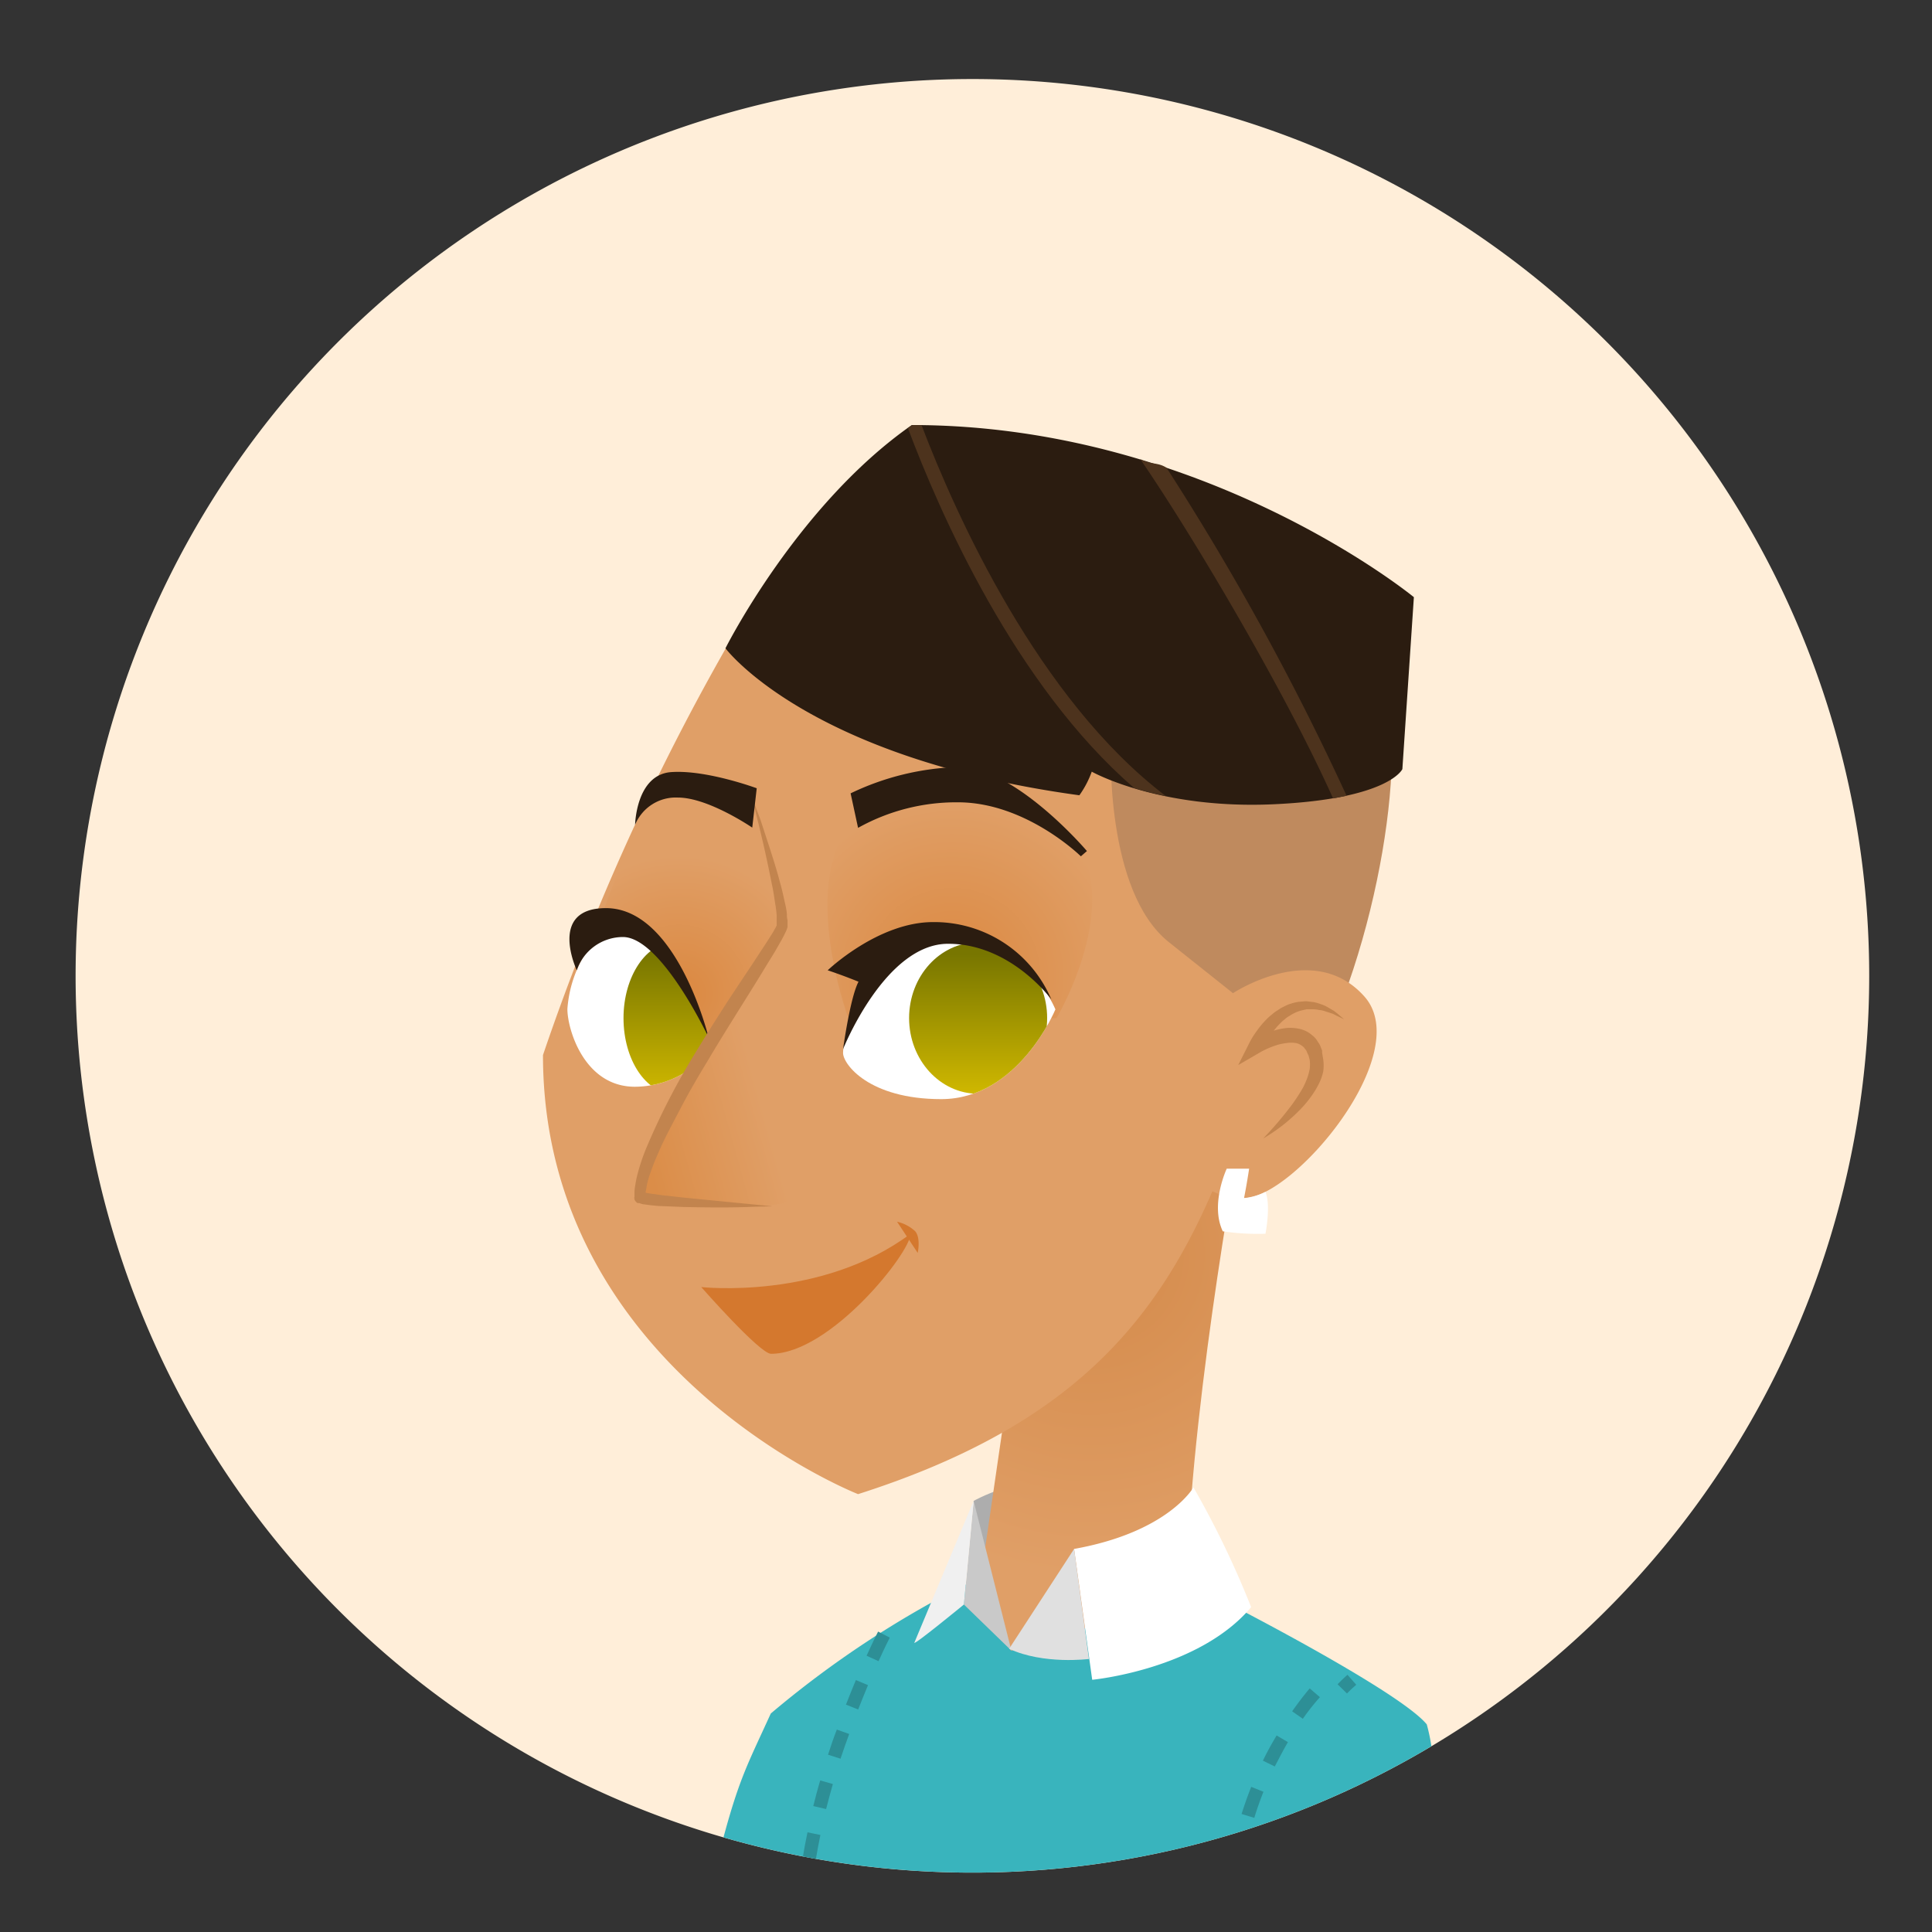 <svg xmlns="http://www.w3.org/2000/svg" xmlns:xlink="http://www.w3.org/1999/xlink" viewBox="0 0 220 220"><rect x="0" y="0" width="220" height="220" fill="#333333" stroke="none"/><defs><style>.cls-1{fill:none;}.cls-2{fill:#ffeed9;}.cls-3{clip-path:url(#clip-path);}.cls-4{fill:#39b4bd;}.cls-5{fill:#adadad;}.cls-6{fill:url(#radial-gradient);}.cls-7{fill:#e09f67;}.cls-8{fill:url(#radial-gradient-2);}.cls-9{fill:url(#radial-gradient-3);}.cls-10{fill:url(#linear-gradient);}.cls-11{fill:#bf8a5e;}.cls-12{fill:#fff;}.cls-13{fill:#2b1c10;}.cls-14{fill:#d4782e;}.cls-15{clip-path:url(#clip-path-2);}.cls-16{fill:url(#linear-gradient-2);}.cls-17{clip-path:url(#clip-path-3);}.cls-18{fill:url(#linear-gradient-3);}.cls-19{fill:#c2844e;}.cls-20{fill:#4d331d;}.cls-21{fill:#c9c9c9;}.cls-22{fill:#f0f0f0;}.cls-23{fill:#e0e0e0;}.cls-24{fill:#2d8f96;}</style><clipPath id="clip-path"><path class="cls-1" d="M212.85,111.12A102.12,102.12,0,1,1,110.73,9h0A102.12,102.12,0,0,1,212.85,111.12Z"/></clipPath><radialGradient id="radial-gradient" cx="124.15" cy="77.17" r="36.47" gradientTransform="matrix(1, 0, 0, -1, 0, 220.05)" gradientUnits="userSpaceOnUse"><stop offset="0" stop-color="#d48a4a"/><stop offset="1" stop-color="#e09f67"/></radialGradient><radialGradient id="radial-gradient-2" cx="108.43" cy="108.88" r="20.11" gradientTransform="matrix(1, 0, 0, -1, 0, 220.05)" gradientUnits="userSpaceOnUse"><stop offset="0" stop-color="#db8840"/><stop offset="1" stop-color="#e09f67"/></radialGradient><radialGradient id="radial-gradient-3" cx="77.33" cy="106.88" r="15.77" xlink:href="#radial-gradient-2"/><linearGradient id="linear-gradient" x1="86.38" y1="95.83" x2="72.54" y2="91.99" gradientTransform="matrix(1, 0, 0, -1, 0, 220.05)" gradientUnits="userSpaceOnUse"><stop offset="0" stop-color="#e09f67"/><stop offset="1" stop-color="#db8d48"/></linearGradient><clipPath id="clip-path-2"><path class="cls-1" d="M96,119.9c0,1.28,2.95,5.26,11.18,5.26,8.81,0,13-10.22,13-10.22s-3.33-8.24-11.53-8.24S96,117.08,96,119.9Z"/></clipPath><linearGradient id="linear-gradient-2" x1="111.38" y1="95.15" x2="111.38" y2="111.36" gradientTransform="matrix(1, 0, 0, -1, 0, 220.05)" gradientUnits="userSpaceOnUse"><stop offset="0" stop-color="#d1b900"/><stop offset="1" stop-color="#787600"/></linearGradient><clipPath id="clip-path-3"><path class="cls-1" d="M66.7,108.5a13.9,13.9,0,0,0-2.09,6.4c0,2.31,1.92,8.85,7.69,8.85A11,11,0,0,0,81,119.39s-3.4-13.46-9.32-13.46A5.46,5.46,0,0,0,66.7,108.5Z"/></clipPath><linearGradient id="linear-gradient-3" x1="76.73" y1="95.15" x2="76.73" y2="111.36" xlink:href="#linear-gradient-2"/></defs><g id="Layer_2" data-name="Layer 2"><g id="Layer_1-2" data-name="Layer 1"><g id="Layer_2-2" data-name="Layer 2"><g id="Characters"><path class="cls-2" d="M212.85,111.12A102.12,102.12,0,1,1,110.73,9h0A102.12,102.12,0,0,1,212.85,111.12Z"/><g class="cls-3"><path class="cls-4" d="M110.73,213.24A101.63,101.63,0,0,0,163,198.87a21.73,21.73,0,0,0-.53-2.51c-3.08-3.76-22.37-13.65-22.37-13.65l-29.93-2.39a113.93,113.93,0,0,0-22.4,14.8c-2.57,5.64-3.55,7.3-5.39,14.12A102.14,102.14,0,0,0,110.73,213.24Z"/><path class="cls-5" d="M110.87,170.91s5.12-2.91,9.82-2c.68,5.38-4.36,15.2-4.36,15.2l-5-.68Z"/><path class="cls-6" d="M141.54,127.85s-5.64,29.73-6.41,51.38c-2.18,4.1-20,8.73-20,8.73l-3.79-5.91L115,156.94S126.61,153.73,141.54,127.85Z"/><path class="cls-7" d="M97.71,170.14s-35.88-14.1-35.88-50a267,267,0,0,1,22.78-49.7S126.69,39,159.75,68.68c.77,14.1-8,58.14-20.78,64.8C132.31,149.89,122.61,162.19,97.71,170.14Z"/><path class="cls-8" d="M96.86,116.69S85.39,87,110.31,89.76c24,2.68,10,26.17,10,26.17Z"/><path class="cls-9" d="M81,119.15l8.13-13.86S87.26,96.23,86.9,95s-4.29-4.33-4.29-4.33-5.79-1.52-7.2-.67c-2.81,3.29-7,13-8.59,20.45C71.31,118.75,81,119.15,81,119.15Z"/><path class="cls-10" d="M72.85,136.3s14.35,1.88,16.91.49c0-8.56-3.85-26-3.85-26S72.08,131.05,72.85,136.3Z"/><path class="cls-11" d="M158.5,85.2c-10.75-3.21-32-.16-32-.16s-.69,16.46,6.62,22.26l7.3,5.81,1.16,18.68C152.3,123.23,158.61,98.78,158.5,85.2Z"/><path class="cls-12" d="M66.7,108.5a13.9,13.9,0,0,0-2.09,6.4c0,2.31,1.92,8.85,7.69,8.85A11,11,0,0,0,81,119.39s-3.4-13.46-9.32-13.46A5.46,5.46,0,0,0,66.7,108.5Z"/><path class="cls-12" d="M96,119.9c0,1.28,2.95,5.26,11.18,5.26,8.81,0,13-10.22,13-10.22s-3.33-8.24-11.53-8.24S96,117.08,96,119.9Z"/><path class="cls-13" d="M97.71,94.27l-.85-3.93a30.31,30.31,0,0,1,12.3-3c6.49,0,14.61,9.57,14.61,9.57l-.69.6s-6.24-6.15-14-6.15A22.94,22.94,0,0,0,97.71,94.27Z"/><path class="cls-14" d="M79.85,146.56s13.67,1.53,23.84-6.07c0,2.14-9.14,13.67-15.89,13.67C86.52,154.16,79.85,146.56,79.85,146.56Z"/><path class="cls-14" d="M102.15,139.12l2.35,3.55s.38-1.71-.3-2.48A4.5,4.5,0,0,0,102.15,139.12Z"/><path class="cls-7" d="M140.38,113.11s9.23-6.15,15,.38-8.08,22.94-13.72,22.94a8,8,0,0,1-5.76-2.3Z"/><g class="cls-15"><path class="cls-16" d="M119.24,115.93c0,4.76-3.52,8.62-7.86,8.62s-7.86-3.86-7.86-8.62,3.51-8.63,7.86-8.63S119.24,111.16,119.24,115.93Z"/></g><g class="cls-17"><path class="cls-18" d="M82.48,115.93c0,4.76-2.57,8.62-5.74,8.62S71,120.69,71,115.93s2.62-8.63,5.75-8.63S82.48,111.16,82.48,115.93Z"/></g><path class="cls-12" d="M139.69,133.08s-1.91,4.06-.45,7.13a27.23,27.23,0,0,0,4.86.28s.64-3.24,0-4.77a7.15,7.15,0,0,1-2.44.71c.32-1.6.58-3.35.58-3.35Z"/><path class="cls-13" d="M82.61,73.82s9.29,12.51,40.3,16.74a11,11,0,0,0,1.41-2.69s7.64,4.32,20.76,3.71,14.61-4,14.61-4L161,68s-23.85-19.6-57.17-19.6C90.79,57.5,82.61,73.82,82.61,73.82Z"/><path class="cls-13" d="M96,119.47s.81-5.89,1.76-7.68c-1.89-.77-3.51-1.3-3.51-1.3s5.73-5.49,12-5.49a14.48,14.48,0,0,1,13.47,8.81s-4.58-6.34-11.76-6.34S96,119.47,96,119.47Z"/><path class="cls-13" d="M65.68,110.49s-3.34-7.08,3.32-7.08c8.12,0,11.69,14.73,11.69,14.73S75.3,106.7,70.93,106.7A5.55,5.55,0,0,0,65.68,110.49Z"/><path class="cls-19" d="M85.61,90.75s.39,1,1,2.64l1,3.06c.38,1.19.82,2.53,1.2,4,.22.74.39,1.54.57,2.36a8.28,8.28,0,0,1,.23,1.32,2.22,2.22,0,0,0,.07.67v.6h0v.16a3.75,3.75,0,0,1-.17.47l-.16.33c-.1.22-.22.42-.32.62l-.69,1.21c-.47.81-1,1.61-1.48,2.43-2,3.27-4.22,6.7-6.29,10.2-1.06,1.75-2.09,3.5-3,5.25s-1.88,3.49-2.61,5.22a26.59,26.59,0,0,0-1,2.56,9.21,9.21,0,0,0-.33,1.25,5.51,5.51,0,0,1-.11.61v.38h0a.56.56,0,0,0-.17-.26l-.08-.06h.09l.26.07.61.1,1.23.17,2.36.26,10.19,1s-1,0-2.82.07-4.35.07-7.43,0l-2.41-.1c-.42,0-.84-.06-1.28-.1l-.67-.09a2.2,2.2,0,0,1-.37-.07L72.8,137l-.19,0a.71.71,0,0,1-.14-.1.87.87,0,0,1-.22-.32h0s-.06-.39,0-.22v-.69a6.16,6.16,0,0,1,.09-.72,11.41,11.41,0,0,1,.3-1.41,22.23,22.23,0,0,1,.93-2.75A79.57,79.57,0,0,1,79.11,120c1.07-1.76,2.16-3.5,3.25-5.2s2.2-3.34,3.26-4.94l1.54-2.35c.25-.38.49-.76.73-1.14.11-.18.23-.37.32-.55l.15-.26s0-.08.08-.14v-.17h0v-1a11.26,11.26,0,0,0-.16-1.3c-.12-.8-.23-1.58-.4-2.33-.59-3-1.17-5.48-1.61-7.22S85.61,90.75,85.61,90.75Z"/><path class="cls-13" d="M72.32,93.92s.1-5.72,4.12-6,9.73,1.84,9.73,1.84l-.51,4.48s-5-3.42-8.46-3.42A5,5,0,0,0,72.32,93.92Z"/><path class="cls-20" d="M103.38,48.74c3.62,9.64,12.21,29.27,25.77,41,1,.32,2.25.63,3.62.92-14.5-11-23.93-32-27.83-42.24h-1.08Z"/><path class="cls-20" d="M151.8,90.92l1.54-.3a301.48,301.48,0,0,0-20.5-37.35c-1-.67-1.9-.33-3-1C136.16,61.5,146.61,79.29,151.8,90.92Z"/><path class="cls-19" d="M143.84,129.64a40.37,40.37,0,0,0,3.24-3.8,20.13,20.13,0,0,0,1.3-2,10,10,0,0,0,.47-1.06,6.78,6.78,0,0,0,.29-1.07,4.18,4.18,0,0,0,0-1l-.12-.47v-.08h0s0,.14,0,.07h0l-.07-.15-.13-.28a.91.91,0,0,0-.13-.26l-.12-.14a.9.9,0,0,0-.27-.28,1.66,1.66,0,0,0-.76-.35,3.35,3.35,0,0,0-1,0,6.53,6.53,0,0,0-1.07.21c-.36.12-.72.24-1.08.4a9.4,9.4,0,0,0-1,.51L141,121.28l1.22-2.43a9.4,9.4,0,0,1,.89-1.45,10.17,10.17,0,0,1,1.07-1.29,5.5,5.5,0,0,1,.62-.56,4.4,4.4,0,0,1,.69-.51,4.2,4.2,0,0,1,.74-.43,3.74,3.74,0,0,1,.8-.33,4.68,4.68,0,0,1,.84-.2l.86-.07.85.1a4.55,4.55,0,0,1,.8.23,3.53,3.53,0,0,1,.75.32l.7.41a5.91,5.91,0,0,1,.63.49l.6.51-.71-.34c-.24-.1-.45-.25-.7-.33l-.72-.23a2.51,2.51,0,0,0-.72-.16,3.53,3.53,0,0,0-.72-.08h-.72l-.68.16a4.48,4.48,0,0,0-1.25.59,2.58,2.58,0,0,0-.57.41,3.37,3.37,0,0,0-.52.48,4.77,4.77,0,0,0-.48.52,8.79,8.79,0,0,0-.86,1.17c-.14.2-.25.41-.37.62a5.9,5.9,0,0,0-.3.63l-1.2-1a10.74,10.74,0,0,1,1.21-.64,11.54,11.54,0,0,1,1.27-.5,8.19,8.19,0,0,1,1.39-.3,4.85,4.85,0,0,1,1.52.08,3.18,3.18,0,0,1,1.48.73,2.32,2.32,0,0,1,.58.63l.24.37a1.77,1.77,0,0,1,.15.31l.11.29.06.15v.25l.13.77a5.09,5.09,0,0,1,0,1.35,5.66,5.66,0,0,1-.46,1.33,9.59,9.59,0,0,1-.67,1.17,12.62,12.62,0,0,1-1.65,2A19.52,19.52,0,0,1,143.84,129.64Z"/><path class="cls-12" d="M122.31,176.38l2.06,14.9s12.12-1.15,18.1-8.27a105.6,105.6,0,0,0-6.57-13.64S133.05,174.46,122.31,176.38Z"/><polygon class="cls-21" points="110.87 170.91 115.17 187.96 109.76 182.71 110.87 170.91"/><path class="cls-22" d="M110.87,170.91l-1.11,11.8s-5.81,4.77-5.64,4.34S110.87,170.91,110.87,170.91Z"/><path class="cls-23" d="M114.91,187.75l7.4-11.37L124,188.91S118.84,189.58,114.91,187.75Z"/><path class="cls-24" d="M153.38,192.84l-1.07-1.05c.68-.7,1.11-1.06,1.13-1.08l1,1.14S154,192.2,153.38,192.84Z"/><path class="cls-24" d="M142.82,207l-1.44-.44c.32-1,.69-2.07,1.1-3.09l1.39.56c-.39,1-.75,2-1.05,3Zm2.34-5.85-1.35-.66c.48-1,1-1.93,1.56-2.87l1.29.76c-.54.91-1,1.84-1.5,2.77Zm3.21-5.42-1.23-.86c.63-.9,1.29-1.77,2-2.61l1.16,1A26.31,26.31,0,0,0,148.37,195.7Z"/><path class="cls-24" d="M92.88,211.88l-1.48-.23c.15-1,.34-2,.55-3l1.47.3c-.21,1-.39,2-.54,2.89ZM94.07,206l-1.46-.34c.25-1,.51-2,.79-2.92l1.44.41C94.58,204.09,94.32,205,94.07,206Zm1.65-5.73-1.43-.46c.32-1,.64-1.94,1-2.86l1.41.5c-.35.93-.67,1.88-1,2.85Zm2-5.61-1.39-.55c.39-1,.77-1.94,1.13-2.8l1.38.58c-.36.88-.74,1.8-1.13,2.8Zm2.32-5.5-1.36-.62c.78-1.72,1.29-2.71,1.31-2.75l1.33.69s-.52,1-1.29,2.71Z"/></g></g></g><rect class="cls-1" width="220" height="220"/></g></g></svg>